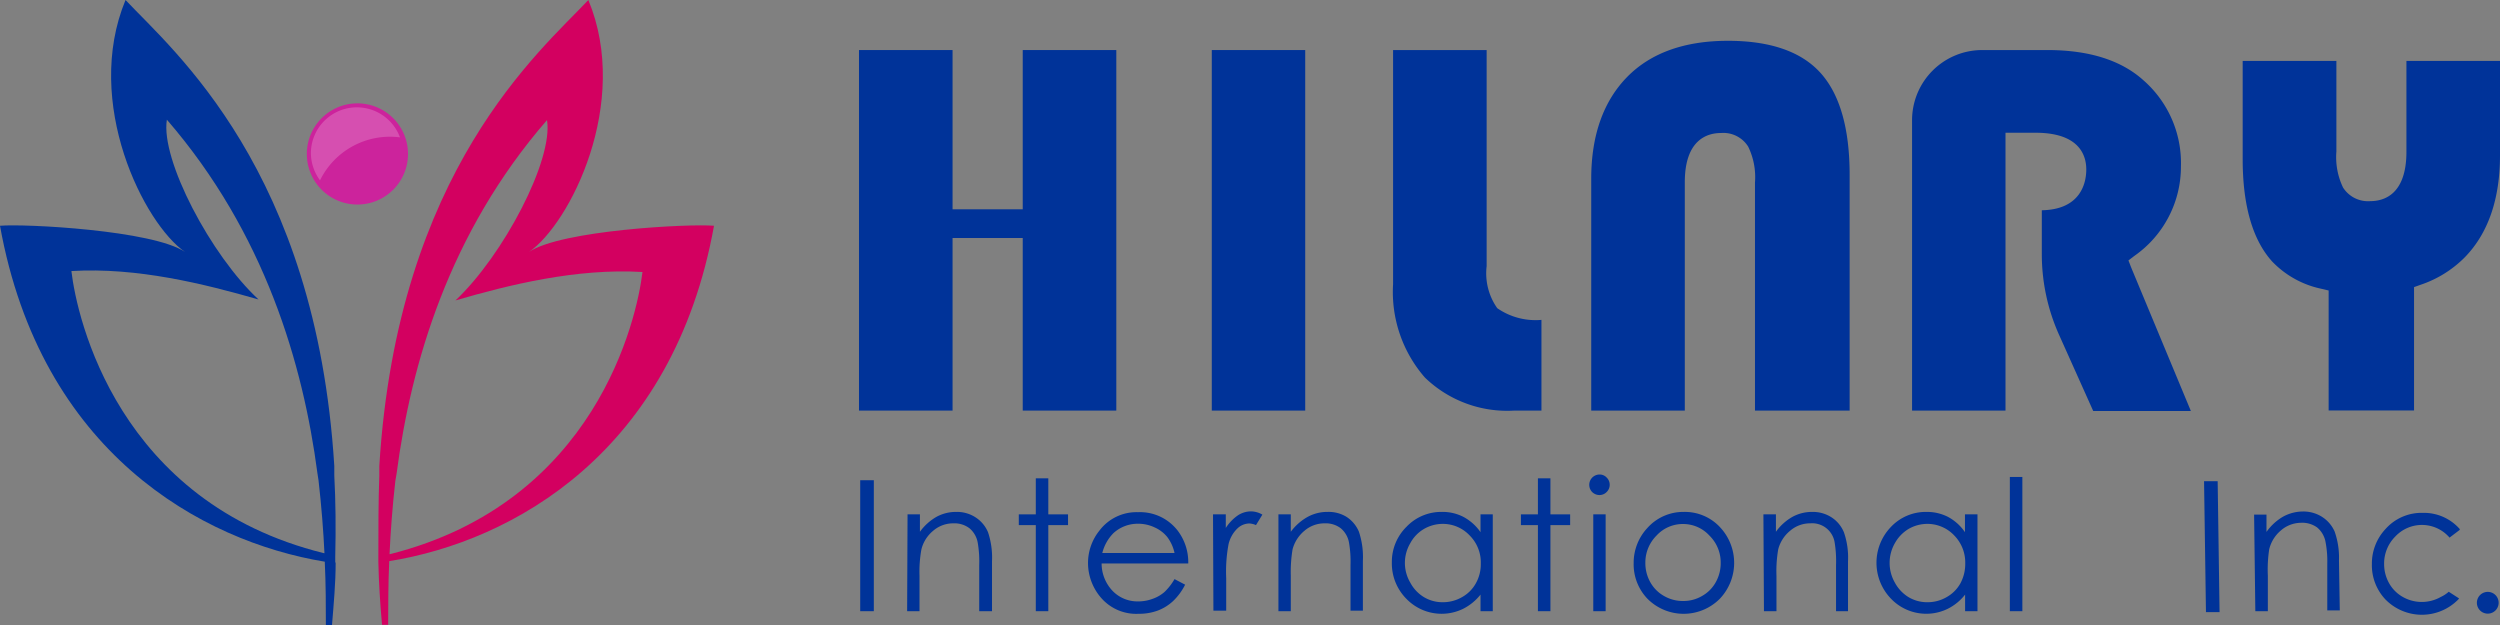 <svg xmlns="http://www.w3.org/2000/svg" viewBox="0 0 183.82 45.98"><rect x="0" y="0" width="183.82" height="45.98" fill="#808080" stroke="none"/><defs><style>.cls-1{isolation:isolate;}.cls-2,.cls-4{fill:#039;}.cls-3{fill:#d30060;}.cls-3,.cls-4{fill-rule:evenodd;}.cls-5{fill:#cc239c;}.cls-6{fill:#fff;opacity:0.2;mix-blend-mode:screen;}</style></defs><title>logo</title><g class="cls-1"><g id="圖層_2" data-name="圖層 2"><g id="圖層_1-2" data-name="圖層 1"><polygon class="cls-2" points="75.2 15.39 70.75 15.39 70.04 15.39 70.04 14.67 70.04 3.68 63.16 3.68 63.16 30.19 70.04 30.19 70.04 18.22 70.04 17.5 70.75 17.5 75.2 17.5 75.2 30.19 82.08 30.19 82.08 3.68 75.2 3.68 75.2 15.39"/><rect class="cls-2" x="89.1" y="3.68" width="6.87" height="26.51"/><path class="cls-2" d="M109.31,19.57V3.68h-6.88V20.9a9.57,9.57,0,0,0,2.34,6.86,8.7,8.7,0,0,0,6.57,2.43h2V23.52a4.94,4.94,0,0,1-3.25-.86A4.45,4.45,0,0,1,109.31,19.57Z"/><path class="cls-2" d="M127.05,3c-3.18,0-5.67.89-7.4,2.65S117,9.91,117,13.14V30.19h6.88V13.4c0-3.15,1.67-3.62,2.66-3.62a2.15,2.15,0,0,1,2,1,5.12,5.12,0,0,1,.5,2.64V30.19H136V12.85c0-3.4-.72-5.93-2.16-7.51S130.1,3,127.05,3Z"/><path class="cls-2" d="M156.5,19.15l.43-.33a8,8,0,0,0,3.43-6.58,8.09,8.09,0,0,0-2.75-6.33c-1.64-1.48-4-2.23-7.07-2.23h-4.8a5.16,5.16,0,0,0-5.15,5.16V30.19h6.87V9.76h2.2c3.26,0,3.74,1.69,3.74,2.7s-.42,2.95-3.27,3v3.23a14.49,14.49,0,0,0,1.26,5.91l2.52,5.62h7.18l-4.38-10.53Z"/><path class="cls-2" d="M176.94,4.48v6.68c0,3.16-1.67,3.63-2.66,3.63a2.18,2.18,0,0,1-2-1,5.15,5.15,0,0,1-.49-2.65V4.48H164.9v7.23c0,3.4.73,5.93,2.17,7.52a7,7,0,0,0,3.6,2l.55.13v8.82h6.28V21.11l.48-.17a8.29,8.29,0,0,0,3.23-2c1.73-1.76,2.61-4.29,2.61-7.51V4.48Z"/><path class="cls-3" d="M27.82,41.36v-.45c0-2.06,0-4.06.07-5.94l0-.71C29.23,12.49,39.78,3.72,43.26,0c3.14,7.56-1.36,16.47-4.37,18.53,2.36-1.61,11.85-2.09,13.61-1.93-3,16.64-14.79,23.2-23.88,24.66-.08,1.71-.07,3.29-.08,4.68l-.45,0c-.14-1.57-.24-3.11-.27-4.62Zm.82-.62.06,0C43.81,36.92,46.83,23.47,47.24,20c-4.83-.29-9.81.94-13.75,2.09C37,18.79,40.7,11.76,40.22,8.83c-7.21,8.3-10,17.92-11.06,26l-.09.52c-.22,1.92-.35,3.74-.43,5.42Z"/><path class="cls-4" d="M24.68,41.36c0,1.51-.14,3-.27,4.62l-.45,0c0-1.39,0-3-.08-4.68C14.79,39.8,3,33.24,0,16.6c1.76-.16,11.24.32,13.61,1.93C10.6,16.47,6.1,7.56,9.23,0c3.49,3.72,14,12.49,15.35,34.26l0,.71c.1,1.88.12,3.88.07,5.94v.45Zm-.82-.62c-.08-1.68-.22-3.5-.44-5.42l-.08-.52c-1.05-8-3.86-17.67-11.07-26-.48,2.93,3.25,10,6.74,13.22-4-1.15-8.93-2.38-13.76-2.09.41,3.51,3.44,17,18.55,20.74l.06,0Z"/><path class="cls-5" d="M30,11.32A3.72,3.72,0,1,1,26.25,7.6,3.72,3.72,0,0,1,30,11.32Z"/><path class="cls-6" d="M29.41,10.1a3.38,3.38,0,0,0-6.55,1.16,3.41,3.41,0,0,0,.67,2A5.73,5.73,0,0,1,29.41,10.1Z"/><path class="cls-2" d="M63.25,35.31h1v9.63h-1Z"/><path class="cls-2" d="M66.73,37.82h.91V39.1A3.9,3.9,0,0,1,68.86,38a3,3,0,0,1,1.46-.36,2.5,2.5,0,0,1,1.41.4,2.41,2.41,0,0,1,.92,1.1,5.9,5.9,0,0,1,.29,2.14v3.66H72V41.55a8.13,8.13,0,0,0-.11-1.65,1.78,1.78,0,0,0-.61-1.06,1.83,1.83,0,0,0-1.18-.36,2.25,2.25,0,0,0-1.49.55,2.57,2.57,0,0,0-.86,1.36,9.15,9.15,0,0,0-.14,1.94v2.61h-.91Z"/><path class="cls-2" d="M162.06,35.38h1l.14,9.63-1,0Z"/><path class="cls-2" d="M165.74,37.84h.91l0,1.27a3.9,3.9,0,0,1,1.2-1.11,3.05,3.05,0,0,1,1.45-.39,2.56,2.56,0,0,1,1.43.39,2.45,2.45,0,0,1,.93,1.08,5.78,5.78,0,0,1,.32,2.14l.06,3.66-.92,0,0-3.4a7.5,7.5,0,0,0-.13-1.64,1.81,1.81,0,0,0-.62-1.06,1.87,1.87,0,0,0-1.19-.34,2.28,2.28,0,0,0-1.48.57,2.61,2.61,0,0,0-.85,1.38,10,10,0,0,0-.1,1.94l0,2.61h-.92Z"/><path class="cls-2" d="M76.16,35.17h.92v2.65h1.45v.79H77.08v6.33h-.92V38.61H74.91v-.79h1.25Z"/><path class="cls-2" d="M86.36,42.58l.78.41a4.39,4.39,0,0,1-.88,1.2,3.46,3.46,0,0,1-1.12.7,3.93,3.93,0,0,1-1.41.24A3.41,3.41,0,0,1,81,44a3.91,3.91,0,0,1-1-2.59A3.8,3.8,0,0,1,80.85,39a3.41,3.41,0,0,1,2.82-1.34A3.5,3.5,0,0,1,86.58,39a3.83,3.83,0,0,1,.79,2.43H81a2.92,2.92,0,0,0,.79,2,2.54,2.54,0,0,0,1.9.79,3,3,0,0,0,1.06-.19,2.65,2.65,0,0,0,.87-.5A4.21,4.21,0,0,0,86.36,42.58Zm0-1.92a3,3,0,0,0-.53-1.17,2.5,2.5,0,0,0-.93-.71,2.81,2.81,0,0,0-1.21-.27,2.64,2.64,0,0,0-1.81.68,3.15,3.15,0,0,0-.83,1.47Z"/><path class="cls-2" d="M89.19,37.82h.94v1a3.25,3.25,0,0,1,.88-.92,1.76,1.76,0,0,1,1-.3,1.69,1.69,0,0,1,.81.24l-.47.77a1.38,1.38,0,0,0-.49-.12,1.3,1.3,0,0,0-.88.37,2.34,2.34,0,0,0-.65,1.17,10.89,10.89,0,0,0-.17,2.47v2.4h-.94Z"/><path class="cls-2" d="M94,37.82h.91V39.1A3.9,3.9,0,0,1,96.16,38a3,3,0,0,1,1.46-.36A2.5,2.5,0,0,1,99,38a2.41,2.41,0,0,1,.92,1.1,5.9,5.9,0,0,1,.29,2.14v3.66h-.91V41.55a8.13,8.13,0,0,0-.11-1.65,1.78,1.78,0,0,0-.61-1.06,1.83,1.83,0,0,0-1.18-.36,2.25,2.25,0,0,0-1.49.55,2.65,2.65,0,0,0-.87,1.36,10.13,10.13,0,0,0-.13,1.94v2.61H94Z"/><path class="cls-2" d="M109.76,37.82v7.12h-.9V43.72a3.84,3.84,0,0,1-1.29,1.05,3.6,3.6,0,0,1-4.16-.74,3.69,3.69,0,0,1-1.07-2.67,3.62,3.62,0,0,1,1.08-2.63,3.52,3.52,0,0,1,2.6-1.09,3.33,3.33,0,0,1,1.59.37,3.57,3.57,0,0,1,1.25,1.12V37.82Zm-3.66.7a2.76,2.76,0,0,0-1.41.38,2.67,2.67,0,0,0-1,1.05,2.85,2.85,0,0,0,0,2.88,2.75,2.75,0,0,0,1,1.07,2.65,2.65,0,0,0,1.39.38,2.81,2.81,0,0,0,1.43-.38,2.59,2.59,0,0,0,1-1,2.86,2.86,0,0,0,.37-1.46,2.8,2.8,0,0,0-.82-2.07A2.7,2.7,0,0,0,106.1,38.52Z"/><path class="cls-2" d="M113.08,35.17H114v2.65h1.45v.79H114v6.33h-.92V38.61h-1.25v-.79h1.25Z"/><path class="cls-2" d="M117.6,34.89a.69.69,0,0,1,.53.22.74.74,0,0,1,0,1.07.73.73,0,0,1-.53.22.77.77,0,0,1-.53-.22.76.76,0,0,1,.53-1.29Zm-.45,2.93h.91v7.12h-.91Z"/><path class="cls-2" d="M123.8,37.64a3.53,3.53,0,0,1,2.73,1.19,3.83,3.83,0,0,1-.06,5.18,3.75,3.75,0,0,1-5.35,0,3.66,3.66,0,0,1-1-2.61,3.75,3.75,0,0,1,1-2.57A3.54,3.54,0,0,1,123.8,37.64Zm0,.89a2.62,2.62,0,0,0-2,.85,2.8,2.8,0,0,0-.82,2,2.86,2.86,0,0,0,.37,1.44,2.63,2.63,0,0,0,1,1,2.74,2.74,0,0,0,1.4.37,2.69,2.69,0,0,0,1.4-.37,2.59,2.59,0,0,0,1-1,2.86,2.86,0,0,0,.37-1.44,2.77,2.77,0,0,0-.83-2A2.61,2.61,0,0,0,123.79,38.53Z"/><path class="cls-2" d="M129.66,37.82h.92V39.1A3.8,3.8,0,0,1,131.8,38a3,3,0,0,1,1.45-.36,2.53,2.53,0,0,1,1.42.4,2.39,2.39,0,0,1,.91,1.1,5.65,5.65,0,0,1,.3,2.14v3.66H135V41.55a8.38,8.38,0,0,0-.1-1.65,1.67,1.67,0,0,0-1.79-1.42,2.24,2.24,0,0,0-1.49.55,2.59,2.59,0,0,0-.87,1.36,9.35,9.35,0,0,0-.13,1.94v2.61h-.92Z"/><path class="cls-2" d="M145.4,37.82v7.12h-.91V43.72a3.74,3.74,0,0,1-1.29,1.05,3.59,3.59,0,0,1-4.15-.74,3.8,3.8,0,0,1,0-5.3,3.52,3.52,0,0,1,2.6-1.09,3.39,3.39,0,0,1,1.59.37,3.54,3.54,0,0,1,1.24,1.12V37.82Zm-3.67.7a2.76,2.76,0,0,0-1.41.38,2.81,2.81,0,0,0-1,1.05,2.92,2.92,0,0,0,0,2.88,2.82,2.82,0,0,0,1,1.07,2.66,2.66,0,0,0,1.4.38,2.78,2.78,0,0,0,1.42-.38,2.62,2.62,0,0,0,1-1,3,3,0,0,0,.36-1.46,2.84,2.84,0,0,0-.81-2.07A2.71,2.71,0,0,0,141.73,38.52Z"/><path class="cls-2" d="M147.78,35.07h.92v9.87h-.92Z"/><path class="cls-2" d="M179.47,43.89a2.83,2.83,0,0,1-2.8,0,2.63,2.63,0,0,1-1-1,2.86,2.86,0,0,1-.37-1.44,2.8,2.8,0,0,1,.82-2,2.68,2.68,0,0,1,3.92,0l.07.08.75-.57,0-.06a3.5,3.5,0,0,0-2.72-1.19,3.54,3.54,0,0,0-2.74,1.19,3.71,3.71,0,0,0-1,2.57,3.66,3.66,0,0,0,1,2.61,3.75,3.75,0,0,0,5.35,0l.06-.08-.76-.49A2.32,2.32,0,0,1,179.47,43.89Z"/><path class="cls-2" d="M183.72,44.33a.8.8,0,1,1-.8-.81A.8.8,0,0,1,183.72,44.33Z"/></g></g></g></svg>